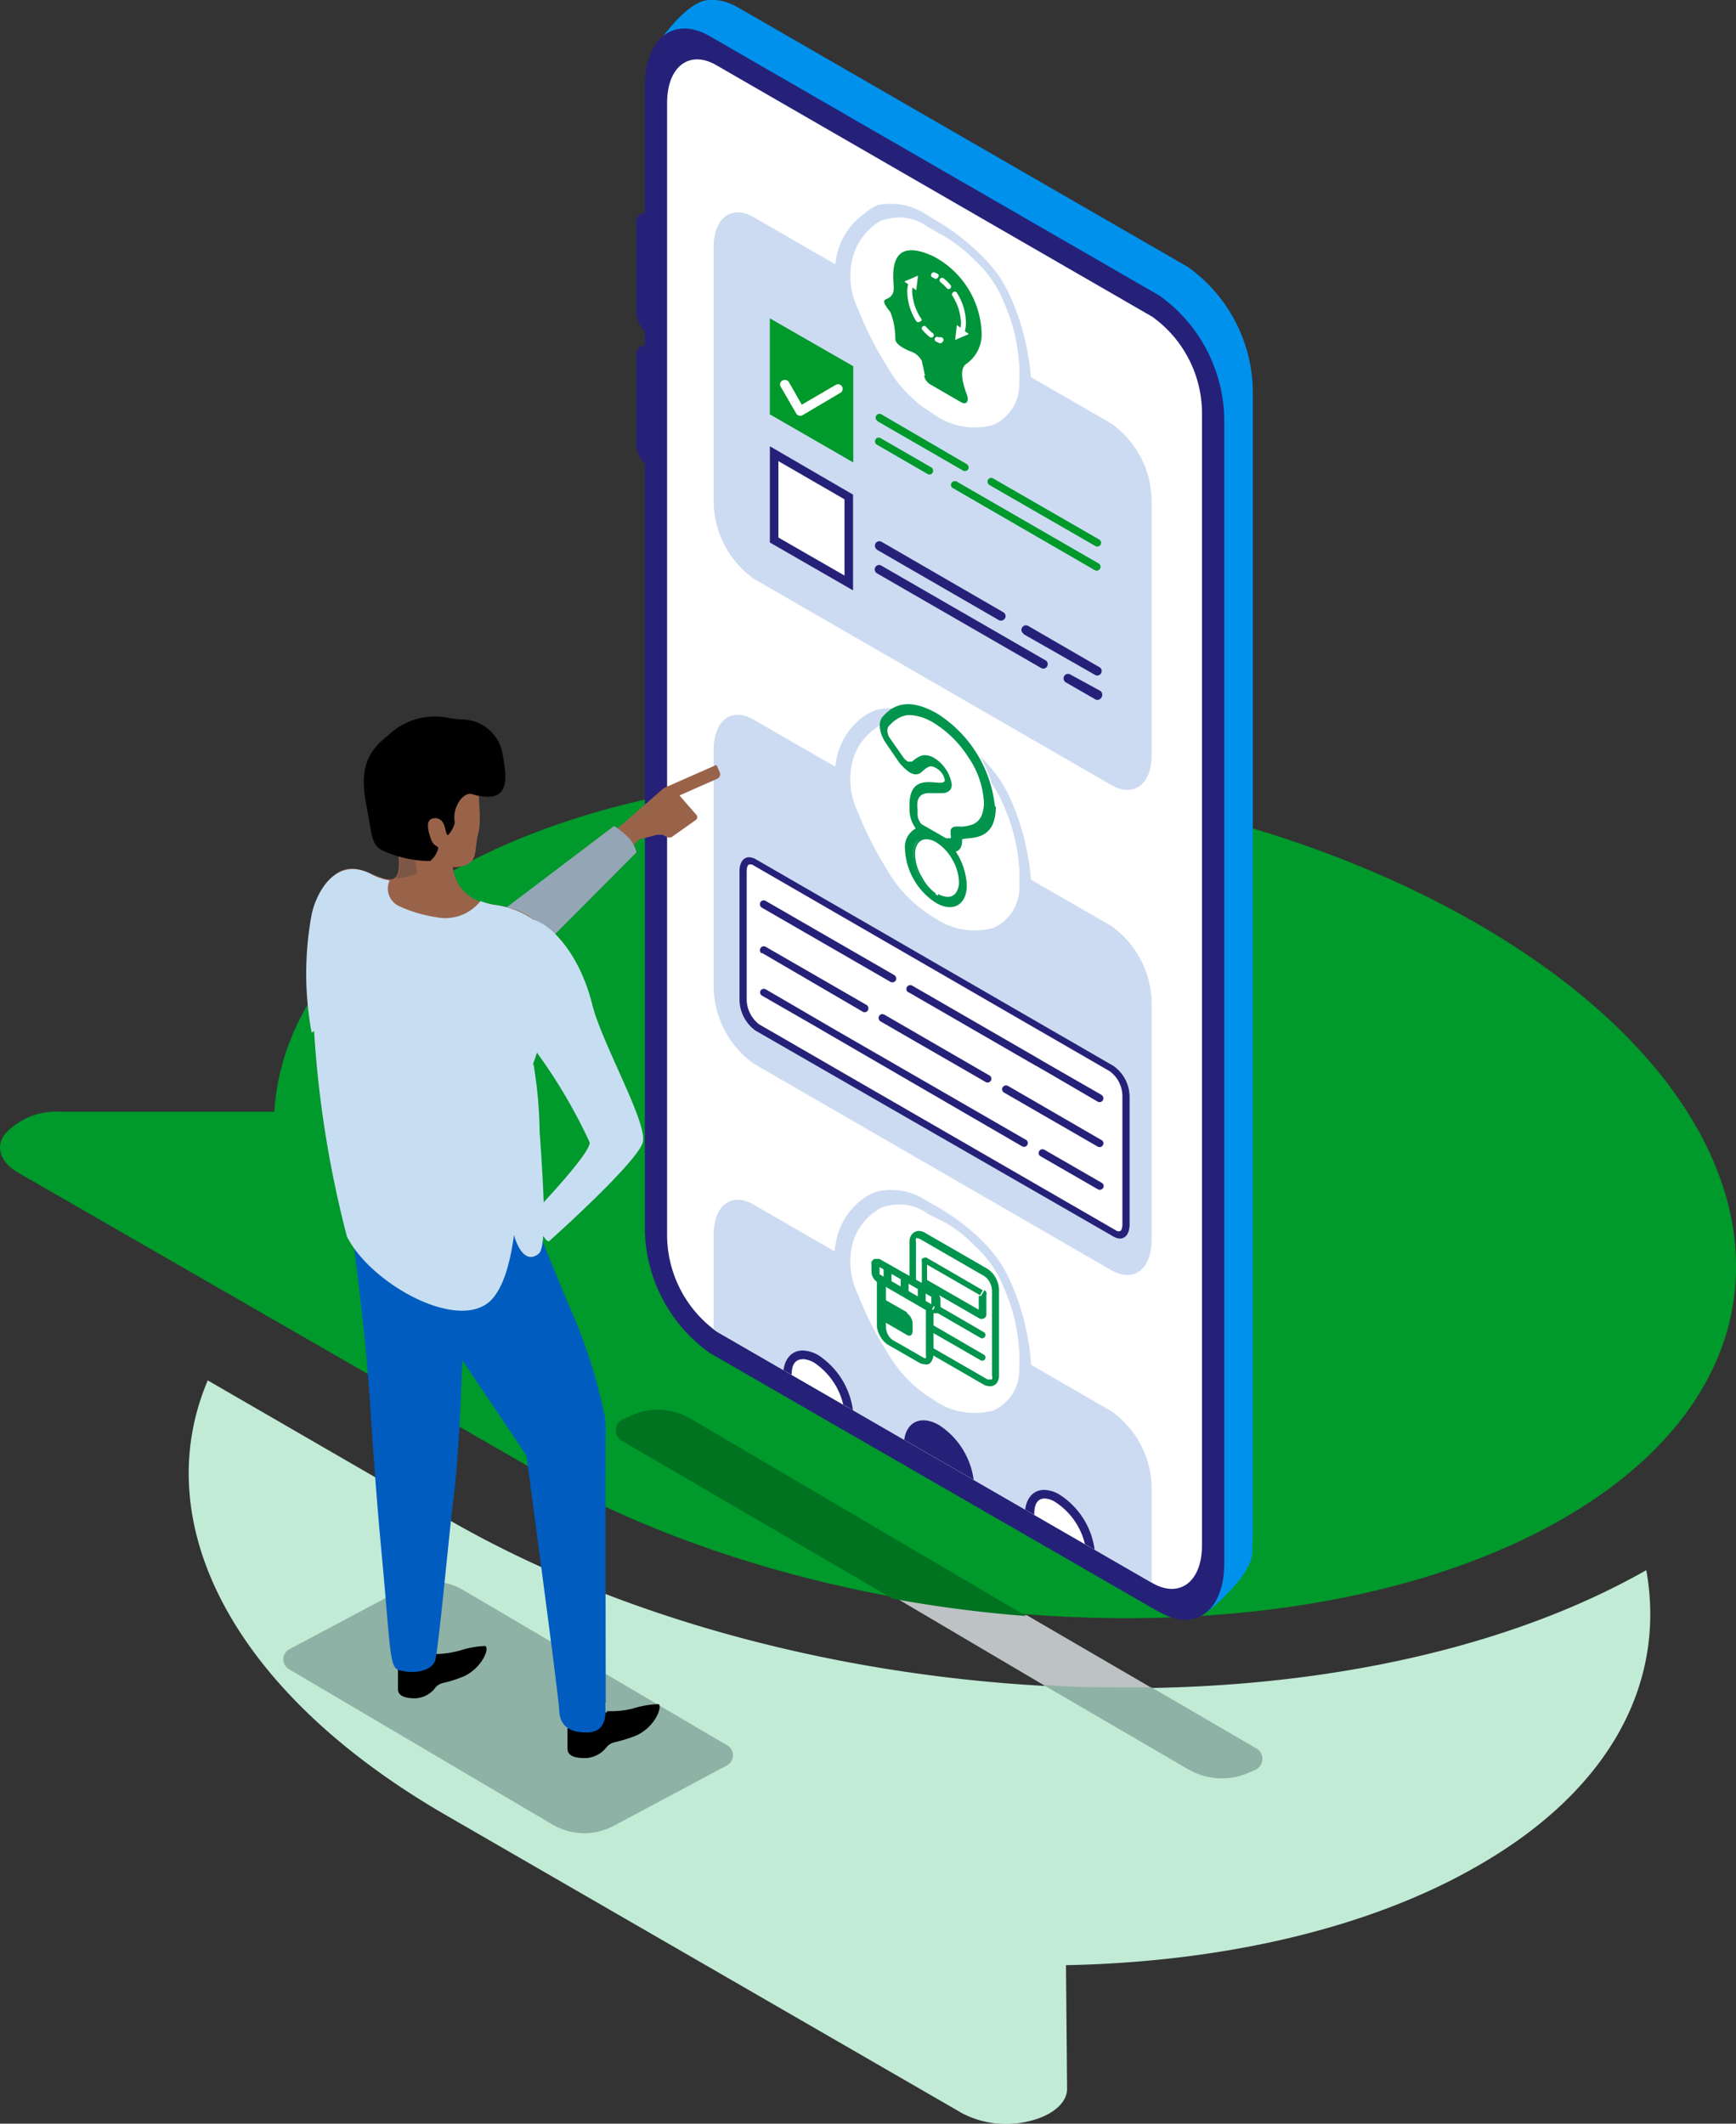 <svg xmlns="http://www.w3.org/2000/svg" xmlns:xlink="http://www.w3.org/1999/xlink" viewBox="0 0 77.21 94.46"><rect x="0" y="0" width="77.21" height="94.46" fill="#333333" stroke="none"/><defs><clipPath id="clip-path" transform="translate(0 0)"><rect width="77.21" height="94.46" style="fill:none"/></clipPath><clipPath id="clip-path-2" transform="translate(0 0)"><path d="M29.67,4.58V55a5.31,5.31,0,0,0,2.21,4.23L51.25,70.41c1.22.7,2.21,0,2.21-1.68V18.32a5.3,5.3,0,0,0-2.21-4.23L31.88,2.91A1.78,1.78,0,0,0,31,2.64c-.78,0-1.33.73-1.33,1.94" style="fill:none"/></clipPath><clipPath id="clip-path-4" transform="translate(0 0)"><path d="M17.77,38.12c.11,1.32-.43,1.09-1.32.71-1.52-.67-2,.65-2.23,1.58-.81,4,1.7,8.67,2,8.9a6.13,6.13,0,0,0,5.94,1.58s2.57-4.59,2.47-8c-.07-2.49-2.23-2.53-2.78-2.67a1.85,1.85,0,0,1-1.67-2.06s0-1-.53-1.2a.71.71,0,0,0-.21,0c-.66,0-1.67.66-1.63,1.2" style="fill:none"/></clipPath></defs><g id="Layer_2" data-name="Layer 2"><g id="Layer_1-2" data-name="Layer 1"><g style="clip-path:url(#clip-path)"><path d="M47.41,87.41C54.53,87.27,61,85.72,65.71,83c6-3.43,8.39-8.24,7.51-13.16-13.73,7.8-37.61,6.8-53.33-2.28L9.24,61.4c-2.67,6.29,1,13.82,10.65,19.37L42.8,94a4.24,4.24,0,0,0,3,.34c1-.24,1.67-.81,1.66-1.44Z" transform="translate(0 0)" style="fill:#c2ebd6"/><path d="M65.71,41.09C52,33.18,31.47,32.19,19.89,38.88c-4.75,2.74-7.43,6.45-7.69,10.57H2.7a3.1,3.1,0,0,0-2.49,1c-.42.58-.19,1.25.58,1.7L23.7,65.34c13.69,7.9,34.24,8.89,45.83,2.2S79.4,49,65.71,41.09" transform="translate(0 0)" style="fill:#00992b"/><path d="M39.72,71,46.5,75c1.21.07,2.41.1,3.6.1h1.16l-5.6-3.26A57.11,57.11,0,0,1,39.72,71" transform="translate(0 0)" style="fill:#bdc2c4"/><path d="M46.5,75l6.35,3.7a3,3,0,0,0,1.5.4,2.87,2.87,0,0,0,1.21-.26l.25-.11a.54.54,0,0,0,0-1l-4.6-2.68H50.1c-1.19,0-2.39,0-3.6-.1" transform="translate(0 0)" style="fill:#8fb2a6"/><path d="M29.22,62.7A2.84,2.84,0,0,0,28,63l-.25.11a.54.54,0,0,0-.05,1l12,7a57.11,57.11,0,0,0,5.94.77L30.71,63.1a2.92,2.92,0,0,0-1.49-.4" transform="translate(0 0)" style="fill:#007321"/><path d="M19.21,70.35a2.92,2.92,0,0,0-.83.12,3.78,3.78,0,0,0-.5.22l-5,2.66a.51.51,0,0,0,0,.91l11.7,6.9a2.84,2.84,0,0,0,1.41.38,2.62,2.62,0,0,0,.83-.13,3.11,3.11,0,0,0,.5-.21l5-2.67a.51.51,0,0,0,0-.91L20.61,70.73a2.71,2.71,0,0,0-1.4-.38" transform="translate(0 0)" style="fill:#8fb2a6"/><path d="M52.82,70.44l-20-11.54A6.88,6.88,0,0,1,30,53.41V2.52C30,.4,31.25-.57,32.84.34l20,11.54a6.89,6.89,0,0,1,2.88,5.49V68.26c0,2.12-1.29,3.09-2.88,2.18" transform="translate(0 0)" style="fill:#0091ed"/><path d="M55.7,69c0-1.1-.9-2.47-2-2.47a2,2,0,0,0-2,2c0,1.1,2,3.16,2,3.16s2-1.58,2-2.68" transform="translate(0 0)" style="fill:#0091ed"/><path d="M33.64,2.07A2.07,2.07,0,0,0,31.57,0C30.43,0,29,2.32,29,2.32s1.46,1.82,2.6,1.82a2.07,2.07,0,0,0,2.07-2.07" transform="translate(0 0)" style="fill:#0091ed"/><path d="M28.9,9.56h0c-.33-.19-.6,0-.6.35v4a1.33,1.33,0,0,0,.6,1c.33.19.6,0,.6-.35v-4a1.35,1.35,0,0,0-.6-1" transform="translate(0 0)" style="fill:#262178"/><path d="M28.9,15.45h0c-.33-.19-.6,0-.6.35v4a1.33,1.33,0,0,0,.6,1c.33.19.6,0,.6-.35v-4a1.33,1.33,0,0,0-.6-1" transform="translate(0 0)" style="fill:#262178"/><path d="M28.9,9.56h0c-.33-.19-.6,0-.6.35v4a1.33,1.33,0,0,0,.6,1c.33.19.6,0,.6-.35v-4a1.35,1.35,0,0,0-.6-1" transform="translate(0 0)" style="fill:#262178"/><path d="M28.9,15.45h0c-.33-.19-.6,0-.6.35v4a1.33,1.33,0,0,0,.6,1c.33.19.6,0,.6-.35v-4a1.33,1.33,0,0,0-.6-1" transform="translate(0 0)" style="fill:#262178"/><path d="M51.55,71.7l-20-11.53a6.88,6.88,0,0,1-2.87-5.49V3.78C28.7,1.67,30,.7,31.57,1.61l20,11.54a6.88,6.88,0,0,1,2.88,5.49V69.53c0,2.12-1.29,3.09-2.88,2.17" transform="translate(0 0)" style="fill:#262178"/><path d="M29.67,55V4.58c0-1.63,1-2.38,2.21-1.67L51.25,14.09a5.3,5.3,0,0,1,2.21,4.23V68.73c0,1.63-1,2.38-2.21,1.68L31.88,59.23A5.31,5.31,0,0,1,29.67,55" transform="translate(0 0)" style="fill:#fff"/></g><g style="clip-path:url(#clip-path-2)"><path d="M49.43,34.92,33.52,25.74a4.29,4.29,0,0,1-1.78-3.41V11c0-1.31.8-1.91,1.78-1.34l15.91,9.18a4.27,4.27,0,0,1,1.79,3.41V33.58c0,1.31-.8,1.91-1.79,1.34" transform="translate(0 0)" style="fill:#ccdbf2"/><polygon points="34.43 24.02 34.43 20.18 37.76 22.1 37.76 25.93 34.43 24.02" style="fill:#fff"/><path d="M34.24,19.85v4.28l3.7,2.13V22Zm.38.66,2.94,1.7V25.6l-2.94-1.69Z" transform="translate(0 0)" style="fill:#262178"/><path d="M45.53,28.21,48.67,30a.2.2,0,1,0,.2-.34l-3.14-1.82a.2.2,0,0,0-.27.07.2.2,0,0,0,.07.28" transform="translate(0 0)" style="fill:#262178"/><path d="M39,24.45l5.42,3.13a.21.21,0,0,0,.28-.08.2.2,0,0,0-.08-.27L39.21,24.1a.2.2,0,0,0-.27.07.21.21,0,0,0,.07.28" transform="translate(0 0)" style="fill:#262178"/><path d="M47.4,30.35l1.27.73A.21.21,0,0,0,49,31a.21.21,0,0,0-.08-.28L47.6,30a.2.2,0,0,0-.27.07.21.21,0,0,0,.07.28" transform="translate(0 0)" style="fill:#262178"/><path d="M39,25.5l7.3,4.21a.19.19,0,0,0,.27-.07.19.19,0,0,0-.07-.27l-7.3-4.21a.19.19,0,0,0-.27.07.2.2,0,0,0,.07.27" transform="translate(0 0)" style="fill:#262178"/><polygon points="37.95 20.57 34.24 18.43 34.24 14.16 37.95 16.29 37.95 20.57" style="fill:#00992b"/><path d="M34.74,17.23l.67,1.16a.21.21,0,0,0,.28.08l1.69-1a.2.2,0,0,0-.21-.35L35.66,18l-.57-1a.21.21,0,0,0-.28-.08A.2.2,0,0,0,34.74,17.23Z" transform="translate(0 0)" style="fill:#fff"/><path d="M44,21.57l4.74,2.73a.17.17,0,0,0,.17-.29l-4.74-2.73a.17.17,0,0,0-.23.06.18.18,0,0,0,.06.23" transform="translate(0 0)" style="fill:#00992b"/><path d="M39,18.72l3.83,2.21a.17.17,0,0,0,.23-.06.17.17,0,0,0-.07-.23L39.2,18.43a.17.17,0,0,0-.23.06.16.16,0,0,0,.06.23" transform="translate(0 0)" style="fill:#00992b"/><path d="M42.38,21.71l6.31,3.65a.17.17,0,0,0,.17-.3l-6.31-3.64a.18.18,0,0,0-.23.06.16.16,0,0,0,.06.23" transform="translate(0 0)" style="fill:#00992b"/><path d="M39,19.78l2.25,1.3a.16.16,0,0,0,.23-.06.17.17,0,0,0-.06-.23l-2.25-1.3a.16.16,0,0,0-.23.06.17.17,0,0,0,.06.23" transform="translate(0 0)" style="fill:#00992b"/><path d="M41.53,9.75A9.22,9.22,0,0,1,43.26,11a7,7,0,0,1,1.2,1.32c.13.2.25.41.36.62a10.61,10.61,0,0,1,.91,2.89,6.41,6.41,0,0,1,.09,1.88,2.18,2.18,0,0,1-1.53,2.08,3,3,0,0,1-2-.22,7.09,7.09,0,0,1-2-1.28,6.21,6.21,0,0,1-.93-1.09,15.72,15.72,0,0,1-1.88-3.64,7.12,7.12,0,0,1-.3-1,2.71,2.71,0,0,1,0-1,3.08,3.08,0,0,1,1.25-2.05A2.83,2.83,0,0,1,39,9.13a2.88,2.88,0,0,1,2.2.41Zm.1,8.71a3.1,3.1,0,0,0,2.54.44,1.94,1.94,0,0,0,1.16-1.82,7.94,7.94,0,0,0-.63-3.5,5.31,5.31,0,0,0-1.34-2,7.32,7.32,0,0,0-1.25-1l-.84-.48a2.15,2.15,0,0,0-2.12-.25A2.66,2.66,0,0,0,38,11.23a3.28,3.28,0,0,0,.15,2.49s0,0,0,0a15.5,15.5,0,0,0,1.3,2.57A5.9,5.9,0,0,0,41,18.07l.59.4" transform="translate(0 0)" style="fill:#ccdbf2"/><path d="M41.63,18.46a3.1,3.1,0,0,0,2.54.44,1.94,1.94,0,0,0,1.16-1.82,7.94,7.94,0,0,0-.63-3.5,5.31,5.31,0,0,0-1.34-2,7.32,7.32,0,0,0-1.25-1l-.84-.48a2.15,2.15,0,0,0-2.12-.25A2.66,2.66,0,0,0,38,11.23a3.28,3.28,0,0,0,.15,2.49s0,0,0,0a15.5,15.5,0,0,0,1.3,2.57A5.9,5.9,0,0,0,41,18.07l.59.4m0,0a3.1,3.1,0,0,0,2.54.44,1.94,1.94,0,0,0,1.16-1.82,7.94,7.94,0,0,0-.63-3.5,5.31,5.31,0,0,0-1.34-2,7.32,7.32,0,0,0-1.25-1l-.84-.48a2.15,2.15,0,0,0-2.12-.25A2.66,2.66,0,0,0,38,11.23a3.28,3.28,0,0,0,.15,2.49s0,0,0,0a15.5,15.5,0,0,0,1.3,2.57A5.9,5.9,0,0,0,41,18.07l.59.4" transform="translate(0 0)" style="fill:#fff"/><path d="M41.14,16.71,41,16.06a.86.86,0,0,0-.5-.43c-.39-.15-.67-.36-.68-.53a3.26,3.26,0,0,0-.22-1.22c-.19-.23-.36-.48-.23-.55s.38-.13.38-.52-.36-2.41,1.78-1.4a4,4,0,0,1,2.13,3.48A1.6,1.6,0,0,1,43,16.17c-.36.21-.19.87,0,1.38.11.28,0,.47-.24.35l-1.4-.81a.59.59,0,0,1-.26-.38" transform="translate(0 0)" style="fill:#00943b"/><path d="M41,14.22A2.44,2.44,0,0,1,40.57,13a1,1,0,0,1,.06-.37.11.11,0,0,0-.07-.14.11.11,0,0,0-.14.06,1.25,1.25,0,0,0-.07.45,2.55,2.55,0,0,0,.41,1.3.12.12,0,0,0,.16,0A.11.11,0,0,0,41,14.22Z" transform="translate(0 0)" style="fill:#fff"/><polygon points="40.75 12.91 40.83 12.26 40.22 12.52 40.75 12.91" style="fill:#fff"/><path d="M41.47,14.81a2.54,2.54,0,0,1-.29-.28.1.1,0,0,0-.15,0,.1.1,0,0,0,0,.15,2.33,2.33,0,0,0,.32.31.11.11,0,1,0,.14-.17Z" transform="translate(0 0)" style="fill:#fff"/><path d="M41.86,15l-.12,0a.11.11,0,1,0-.11.19l.15.07a.13.13,0,0,0,.15-.06A.12.12,0,0,0,41.86,15Z" transform="translate(0 0)" style="fill:#fff"/><path d="M42.36,13.16a2.38,2.38,0,0,1,.38,1.19,1,1,0,0,1-.06.36.12.12,0,0,0,.07.15.11.11,0,0,0,.14-.07,1.23,1.23,0,0,0,.07-.44A2.48,2.48,0,0,0,42.54,13a.11.11,0,0,0-.15,0A.12.12,0,0,0,42.36,13.16Z" transform="translate(0 0)" style="fill:#fff"/><polygon points="42.56 14.46 42.48 15.12 43.09 14.86 42.56 14.46" style="fill:#fff"/><path d="M41.84,12.56a2.54,2.54,0,0,1,.29.28.11.11,0,0,0,.16-.14,1.82,1.82,0,0,0-.31-.31.11.11,0,0,0-.16,0A.11.11,0,0,0,41.84,12.56Z" transform="translate(0 0)" style="fill:#fff"/><path d="M41.45,12.33a.34.34,0,0,1,.12.06.12.12,0,0,0,.15-.05.11.11,0,0,0,0-.15l-.15-.07a.12.12,0,0,0-.15.07A.11.11,0,0,0,41.45,12.33Z" transform="translate(0 0)" style="fill:#fff"/><path d="M49.43,56.5,33.52,47.31a4.28,4.28,0,0,1-1.78-3.41V33.36c0-1.32.8-1.92,1.78-1.35l15.91,9.18a4.27,4.27,0,0,1,1.79,3.41V55.15c0,1.31-.8,1.91-1.79,1.35" transform="translate(0 0)" style="fill:#ccdbf2"/><path d="M41.53,32.13a9.15,9.15,0,0,1,1.73,1.2,7.36,7.36,0,0,1,1.2,1.33c.13.2.25.41.36.62a10.61,10.61,0,0,1,.91,2.89,6.41,6.41,0,0,1,.09,1.88,2.16,2.16,0,0,1-1.53,2.07,3,3,0,0,1-2-.21,6.91,6.91,0,0,1-2-1.29,6.13,6.13,0,0,1-.93-1.08,16.13,16.13,0,0,1-1.88-3.64,7.12,7.12,0,0,1-.3-1,2.72,2.72,0,0,1,0-1,3.08,3.08,0,0,1,1.25-2.05,2.39,2.39,0,0,1,.58-.28,2.84,2.84,0,0,1,2.2.41Zm.1,8.71a3.05,3.05,0,0,0,2.54.43,1.93,1.93,0,0,0,1.16-1.81A7.92,7.92,0,0,0,44.7,36a5.31,5.31,0,0,0-1.34-2,7.32,7.32,0,0,0-1.25-1l-.84-.48a2.12,2.12,0,0,0-2.12-.25A2.62,2.62,0,0,0,38,33.61a3.28,3.28,0,0,0,.15,2.49l0,0a15.5,15.5,0,0,0,1.3,2.57A5.86,5.86,0,0,0,41,40.44a6.82,6.82,0,0,0,.59.4" transform="translate(0 0)" style="fill:#ccdbf2"/><path d="M41.63,40.84a3.05,3.05,0,0,0,2.54.43,1.93,1.93,0,0,0,1.16-1.81A7.92,7.92,0,0,0,44.7,36a5.31,5.31,0,0,0-1.34-2,7.32,7.32,0,0,0-1.25-1l-.84-.48a2.12,2.12,0,0,0-2.12-.25A2.62,2.62,0,0,0,38,33.61a3.28,3.28,0,0,0,.15,2.49l0,0a15.5,15.5,0,0,0,1.3,2.57A5.86,5.86,0,0,0,41,40.44a6.82,6.82,0,0,0,.59.4m0,0a3.05,3.05,0,0,0,2.54.43,1.93,1.93,0,0,0,1.16-1.81A7.92,7.92,0,0,0,44.7,36a5.31,5.31,0,0,0-1.34-2,7.32,7.32,0,0,0-1.25-1l-.84-.48a2.12,2.12,0,0,0-2.12-.25A2.62,2.62,0,0,0,38,33.61a3.28,3.28,0,0,0,.15,2.49l0,0a15.5,15.5,0,0,0,1.3,2.57A5.86,5.86,0,0,0,41,40.44a6.82,6.82,0,0,0,.59.4" transform="translate(0 0)" style="fill:#fff"/><path d="M41.63,40.84a3.05,3.05,0,0,0,2.54.43,1.93,1.93,0,0,0,1.16-1.81A7.92,7.92,0,0,0,44.7,36a5.31,5.31,0,0,0-1.34-2,7.32,7.32,0,0,0-1.25-1l-.84-.48a2.12,2.12,0,0,0-2.12-.25A2.62,2.62,0,0,0,38,33.61a3.28,3.28,0,0,0,.15,2.49l0,0a15.5,15.5,0,0,0,1.3,2.57A5.86,5.86,0,0,0,41,40.44a6.82,6.82,0,0,0,.59.4" transform="translate(0 0)" style="fill:#fff"/><path d="M41.09,37.79a1.19,1.19,0,0,0-.09-.15" transform="translate(0 0)" style="fill:#fff"/><path d="M44.28,35.77c0,1.92-1.79.92-1.79,1.63v.1c0,.22-.15.31-.34.2h0l-1-.6a.74.74,0,0,1-.34-.58h0v-.16c0-1,.67-1.06,1.17-1.09s.7-.08.7-.45a2.06,2.06,0,0,0-1-1.39.84.84,0,0,0-1.18.13c-.12.1-.33,0-.48-.21l-.63-.9c-.14-.22-.18-.48-.07-.59.58-.63,1.33-.74,2.47-.08a5.49,5.49,0,0,1,2.51,4M42.61,39.6c0,.63-.44.88-1,.57a2.16,2.16,0,0,1-1-1.72c0-.63.44-.88,1-.56a2.16,2.16,0,0,1,1,1.71" transform="translate(0 0)" style="fill:#fff"/><path d="M44.29,35.87c0,1.58-1.13,1.35-1.5,1.46v.07c0,.26-.1.43-.28.48A3,3,0,0,1,43,39.37c0,.88-.62,1.23-1.37.79a3,3,0,0,1-1.38-2.38.94.94,0,0,1,.48-.93,1.44,1.44,0,0,1-.28-.81v-.23c0-1.67,1.57-.68,1.57-1.12a.76.76,0,0,0-.36-.51c-.25-.15-.35-.13-.66.15s-.65,0-1-.4l-.6-.88c-.29-.42-.36-.93-.15-1.16.58-.69,1.36-.77,2.45-.14a5.58,5.58,0,0,1,2.55,4.12m-.46-.26a4.58,4.58,0,0,0-2.09-3.33c-1-.56-1.59-.45-2.08.11a.36.36,0,0,0,.05.4l.61.87c.1.14.24.2.32.14.32-.27.53-.42,1-.15A1.75,1.75,0,0,1,42.47,35c0,1.08-1.56-.32-1.56,1.13v.22a.51.51,0,0,0,.23.4l1,.56c.13.07.23,0,.23-.13V37c0-.59,1.49.24,1.49-1.36m-1.29,3.51a2,2,0,0,0-.92-1.58c-.5-.29-.91,0-.91.54a2,2,0,0,0,.91,1.57c.51.29.92.06.92-.53" transform="translate(0 0)" style="fill:#00944d"/><path d="M41.13,36.86a.83.83,0,0,1-.36-.64V36c0-.88.52-.82.95-.79s.61,0,.61-.33a1.44,1.44,0,0,0-.68-1c-.41-.24-.59-.14-.91.13a.22.22,0,0,1-.29,0,.79.79,0,0,1-.23-.22l-.6-.87c-.16-.22-.2-.5-.09-.62.56-.64,1.26-.67,2.21-.12a4.93,4.93,0,0,1,1.51,1.51,4,4,0,0,1,.72,2c0,1.08-.65,1.14-1.09,1.18-.21,0-.4,0-.4.17v.17c0,.23-.16.33-.37.21l-1-.56Z" transform="translate(0 0)" style="fill:#fff"/><path d="M41.13,36.86l0-.07a.7.7,0,0,1-.23-.25.65.65,0,0,1-.09-.32V36a1.37,1.37,0,0,1,0-.39.46.46,0,0,1,.21-.27.66.66,0,0,1,.32-.06h.28l.26,0a.5.5,0,0,0,.32-.09.28.28,0,0,0,.09-.14.6.6,0,0,0,0-.2,1.2,1.2,0,0,0-.25-.67,1.52,1.52,0,0,0-.47-.45.8.8,0,0,0-.43-.14.57.57,0,0,0-.29.08,1.62,1.62,0,0,0-.28.2h0a.15.15,0,0,1-.08,0,.24.24,0,0,1-.12,0,.71.71,0,0,1-.2-.19l-.61-.87h0a.78.78,0,0,1-.13-.38.27.27,0,0,1,0-.15h0a1.24,1.24,0,0,1,1-.48,2.31,2.31,0,0,1,1.14.38l0-.07,0,.07a4.8,4.8,0,0,1,1.49,1.49h0a3.9,3.9,0,0,1,.7,2,1.55,1.55,0,0,1-.1.6.74.74,0,0,1-.4.4,1.84,1.84,0,0,1-.51.1h0a1.25,1.25,0,0,0-.29,0,.23.23,0,0,0-.12.06.17.17,0,0,0-.06.14v.17a.21.21,0,0,1,0,.14.08.08,0,0,1-.08,0,.27.27,0,0,1-.13,0l-1.1-.63v.15h.08l0-.07,0,.07h0l0,.06,1,.57a.42.42,0,0,0,.21.06.25.25,0,0,0,.21-.1.38.38,0,0,0,.07-.24V37a.25.25,0,0,1,.11,0l.22,0,0-.08v.08a1.5,1.5,0,0,0,.75-.21,1,1,0,0,0,.29-.38,1.58,1.58,0,0,0,.12-.67,4,4,0,0,0-.73-2.09h0a5.13,5.13,0,0,0-1.54-1.54h0a2.56,2.56,0,0,0-1.22-.4,1.4,1.4,0,0,0-1.09.54l.06.05-.05-.06a.35.35,0,0,0-.09.26.88.88,0,0,0,.16.47h0l.61.87a.82.82,0,0,0,.25.24h0a.36.36,0,0,0,.2.06.24.24,0,0,0,.18-.07l0-.06,0,.07a1.5,1.5,0,0,1,.25-.19.47.47,0,0,1,.22-.07.72.72,0,0,1,.35.13,1.41,1.41,0,0,1,.42.4,1,1,0,0,1,.22.58.49.49,0,0,1,0,.15.14.14,0,0,1-.08.09.42.42,0,0,1-.18,0h-.24l-.3,0a.73.73,0,0,0-.51.16.6.6,0,0,0-.17.28,1.37,1.37,0,0,0-.06.44v.23a.72.72,0,0,0,.12.4.84.84,0,0,0,.28.31l.12.06v-.13Z" transform="translate(0 0)" style="fill:#00944d"/><path d="M41.62,39.81a2.33,2.33,0,0,1-1-1.83c0-.67.47-.94,1-.6a2.33,2.33,0,0,1,1.06,1.82c0,.67-.47.95-1,.61Z" transform="translate(0 0)" style="fill:#fff"/><path d="M41.62,39.81l0-.07A2.09,2.09,0,0,1,41,39a2,2,0,0,1-.3-1,.78.78,0,0,1,.14-.5.45.45,0,0,1,.36-.17.88.88,0,0,1,.43.13,2.11,2.11,0,0,1,.72.76,2.14,2.14,0,0,1,.3,1h0a.79.79,0,0,1-.15.51.42.42,0,0,1-.36.16.87.87,0,0,1-.42-.13l0,.07,0-.07h0l0,.07,0,.07h0a1,1,0,0,0,.5.15.63.63,0,0,0,.49-.22,1,1,0,0,0,.18-.61h0a2.32,2.32,0,0,0-.32-1.08,2.17,2.17,0,0,0-.78-.81,1,1,0,0,0-.51-.16.59.59,0,0,0-.48.23.93.93,0,0,0-.18.6,2.18,2.18,0,0,0,.32,1.08,2.34,2.34,0,0,0,.77.82l0-.07,0,.07Z" transform="translate(0 0)" style="fill:#00944d"/><path d="M49.81,55a.35.35,0,0,1-.2-.07L33.68,45.7a1.57,1.57,0,0,1-.63-1.22V38.75c0-.21.07-.46.27-.46a.41.41,0,0,1,.2.06l15.92,9.2a1.55,1.55,0,0,1,.64,1.22v5.72c0,.22-.07.47-.27.47" transform="translate(0 0)" style="fill:#fff"/><path d="M33.32,38.13c-.26,0-.43.23-.43.62v5.73a1.72,1.72,0,0,0,.71,1.36L49.52,55a.6.6,0,0,0,.29.09c.25,0,.43-.23.43-.63V48.77a1.7,1.7,0,0,0-.72-1.36L33.6,38.21a.67.67,0,0,0-.28-.08m0,.32h0l.12,0,15.92,9.2a1.39,1.39,0,0,1,.56,1.08v5.72c0,.19-.06.31-.11.31a.24.24,0,0,1-.12,0L33.76,45.56a1.42,1.42,0,0,1-.55-1.08V38.75c0-.18.06-.3.11-.3" transform="translate(0 0)" style="fill:#262178"/><path d="M40.4,44.13l5.35,3.09.79.45L48.82,49a.17.17,0,0,0,.23-.06.18.18,0,0,0-.06-.24l-2.28-1.31-.79-.46-5.35-3.09a.17.17,0,0,0-.17.3Z" transform="translate(0 0)" style="fill:#262178"/><path d="M33.88,40.37l5.72,3.3a.18.18,0,0,0,.24-.06.18.18,0,0,0-.07-.24l-5.72-3.3a.17.17,0,0,0-.23.06.18.18,0,0,0,.06.24" transform="translate(0 0)" style="fill:#262178"/><path d="M33.88,44.28l2.28,1.31.79.46L45.48,51a.17.17,0,0,0,.17-.29l-8.53-4.92-.79-.46L34.05,44a.18.18,0,0,0-.23.07A.17.17,0,0,0,33.88,44.28Z" transform="translate(0 0)" style="fill:#262178"/><path d="M49,52.61l-2.55-1.47a.17.17,0,0,0-.23.06.16.16,0,0,0,.06.23l2.55,1.47a.17.17,0,0,0,.23-.06.16.16,0,0,0-.06-.23" transform="translate(0 0)" style="fill:#262178"/><path d="M44.66,48.6,48.82,51a.17.17,0,0,0,.23-.06.16.16,0,0,0-.06-.23L44.83,48.3a.18.18,0,0,0-.24.07.17.17,0,0,0,.07.23" transform="translate(0 0)" style="fill:#262178"/><path d="M39.16,45.43l4.7,2.71a.17.17,0,0,0,.17-.29l-4.7-2.72a.17.17,0,0,0-.23.06.18.18,0,0,0,.06.24" transform="translate(0 0)" style="fill:#262178"/><path d="M33.88,42.38,38.37,45a.17.17,0,0,0,.23-.06.18.18,0,0,0-.06-.24l-4.49-2.59a.17.17,0,0,0-.23.07.17.17,0,0,0,.06.23" transform="translate(0 0)" style="fill:#262178"/><path d="M49.43,78.07,33.52,68.88a4.28,4.28,0,0,1-1.78-3.41V54.93c0-1.32.8-1.92,1.78-1.35l15.91,9.19a4.24,4.24,0,0,1,1.79,3.4V76.72c0,1.31-.8,1.92-1.79,1.35" transform="translate(0 0)" style="fill:#ccdbf2"/><path d="M41.53,53.59a9.71,9.71,0,0,1,1.73,1.21,7,7,0,0,1,1.2,1.32,6.44,6.44,0,0,1,.36.63,10.44,10.44,0,0,1,.91,2.88,6.41,6.41,0,0,1,.09,1.88,2.17,2.17,0,0,1-1.53,2.08,3,3,0,0,1-2-.22,7.09,7.09,0,0,1-2-1.28A6.21,6.21,0,0,1,39.34,61a15.72,15.72,0,0,1-1.88-3.64,7.12,7.12,0,0,1-.3-1,2.66,2.66,0,0,1,0-1,3.08,3.08,0,0,1,1.25-2.06A2.36,2.36,0,0,1,39,53a2.83,2.83,0,0,1,2.2.4Zm.1,8.72a3.09,3.09,0,0,0,2.54.43,1.94,1.94,0,0,0,1.16-1.81,8,8,0,0,0-.63-3.51,5.19,5.19,0,0,0-1.34-2,6.42,6.42,0,0,0-1.25-1L41.27,54a2.15,2.15,0,0,0-2.12-.25A2.66,2.66,0,0,0,38,55.07a3.28,3.28,0,0,0,.15,2.49s0,0,0,0a15.12,15.12,0,0,0,1.3,2.57A5.9,5.9,0,0,0,41,61.91c.2.15.39.27.59.4" transform="translate(0 0)" style="fill:#ccdbf2"/><path d="M41.63,62.31a3.09,3.09,0,0,0,2.54.43,1.94,1.94,0,0,0,1.16-1.81,8,8,0,0,0-.63-3.51,5.19,5.19,0,0,0-1.34-2,6.42,6.42,0,0,0-1.25-1L41.27,54a2.15,2.15,0,0,0-2.12-.25A2.66,2.66,0,0,0,38,55.07a3.28,3.28,0,0,0,.15,2.49s0,0,0,0a15.12,15.12,0,0,0,1.3,2.57A5.9,5.9,0,0,0,41,61.91c.2.15.39.27.59.4m0,0a3.09,3.09,0,0,0,2.54.43,1.94,1.94,0,0,0,1.16-1.81,8,8,0,0,0-.63-3.51,5.19,5.19,0,0,0-1.34-2,6.42,6.42,0,0,0-1.25-1L41.27,54a2.15,2.15,0,0,0-2.12-.25A2.66,2.66,0,0,0,38,55.07a3.28,3.28,0,0,0,.15,2.49s0,0,0,0a15.12,15.12,0,0,0,1.3,2.57A5.9,5.9,0,0,0,41,61.91c.2.15.39.27.59.4" transform="translate(0 0)" style="fill:#fff"/><path d="M40.59,59.05V55.24c0-.3.21-.42.47-.27l2.74,1.58a1.06,1.06,0,0,1,.48.82v3.81c0,.3-.22.42-.48.27l-2.74-1.58a1,1,0,0,1-.47-.82" transform="translate(0 0)" style="fill:#fff"/><path d="M40.59,59.05h.15V55.24a.28.28,0,0,1,0-.16.08.08,0,0,1,.07,0,.26.26,0,0,1,.14.05l2.74,1.58A.74.74,0,0,1,44,57a.84.84,0,0,1,.12.39v3.81a.22.22,0,0,1,0,.15.08.08,0,0,1-.08,0,.24.24,0,0,1-.13,0l-2.74-1.58a.82.82,0,0,1-.28-.3.77.77,0,0,1-.12-.39h-.3a1.06,1.06,0,0,0,.16.54A1.18,1.18,0,0,0,41,60l2.74,1.58a.6.6,0,0,0,.28.08.37.37,0,0,0,.31-.14.55.55,0,0,0,.1-.34V57.37a1.12,1.12,0,0,0-.15-.54,1.1,1.1,0,0,0-.39-.41l-2.74-1.58a.55.55,0,0,0-.29-.09.4.4,0,0,0-.3.15.5.5,0,0,0-.11.34v3.81Z" transform="translate(0 0)" style="fill:#00944d"/><path d="M41,58l2.61,1.51a.15.15,0,0,0,.2-.06.14.14,0,0,0-.06-.2l-2.6-1.51a.15.15,0,0,0-.2.06.15.15,0,0,0,0,.2" transform="translate(0 0)" style="fill:#00944d"/><path d="M41,59l2.61,1.5a.14.14,0,0,0,.2-.05.14.14,0,0,0-.06-.2l-2.6-1.51a.15.15,0,0,0-.2.06.15.15,0,0,0,0,.2" transform="translate(0 0)" style="fill:#00944d"/><path d="M43.64,57.51l.07-.12-2.5-1.45a.24.24,0,0,0-.1,0A.19.19,0,0,0,41,56a.19.19,0,0,0,0,.12V57a.21.21,0,0,0,0,.12.28.28,0,0,0,.09.1l2.5,1.44a.17.17,0,0,0,.1,0,.19.19,0,0,0,.18-.19V57.6a.21.21,0,0,0,0-.12.16.16,0,0,0-.09-.09l-.07.12-.08.13,0,0,0,0h0l0,0,0,0,0,0h-.05s0,0,0,0l0,0h-.05v.85h.11l-.08-.06a.15.15,0,0,0,0,.06h.11l-.08-.06.09.07v-.12a.12.12,0,0,0-.09,0l.09.07v0l.05-.09h-.05v.1l.05-.09-2.5-1.44,0,0,0,0,0,0,0,0,0,0,0,0h0v0l0,0h0V56.1h-.1l.08.06a.08.08,0,0,0,0-.06h-.1l.08.06-.1-.07v.12a.14.14,0,0,0,.1-.05l-.1-.07v0l0,.09h0v-.1l0,.09,2.5,1.44Z" transform="translate(0 0)" style="fill:#00944d"/><path d="M41.33,58.17l-2.18-1.26v2a.9.9,0,0,0,.39.74l1.4.81c.22.13.39,0,.39-.29Z" transform="translate(0 0)" style="fill:#fff"/><path d="M41.33,58.17l.08-.14L39,56.62v2.29a1,1,0,0,0,.14.51,1,1,0,0,0,.33.38l1.41.81a.48.48,0,0,0,.24.07.34.34,0,0,0,.17,0,.35.35,0,0,0,.17-.19.6.6,0,0,0,.06-.27v-2.1l-.09,0-.08.14h-.17v2a.34.34,0,0,1,0,.15l0,0h0a.11.11,0,0,1-.07,0l-1.41-.81a.64.64,0,0,1-.21-.24.83.83,0,0,1-.09-.36V57.2l1.93,1.11.08-.14h0Z" transform="translate(0 0)" style="fill:#00944d"/><path d="M40.34,58.37l-1.19-.68v1l1.19.69c.14.08.25,0,.25-.19v-.3a.6.6,0,0,0-.25-.48" transform="translate(0 0)" style="fill:#00944d"/><path d="M41.45,58.24,39,56.84a.33.33,0,0,1-.14-.27v-.3c0-.1.06-.15.14-.1l2.42,1.39a.35.35,0,0,1,.14.27v.3c0,.1-.06.15-.14.11" transform="translate(0 0)" style="fill:#fff"/><path d="M41.45,58.24l.09-.16-2.42-1.4h0l0,0,0-.07v-.3H39l0,0,0,0H39l0,0L39,56.22v.11s.07,0,.08,0L39,56.22v0l0,.07h0v-.07l0,.07,2.42,1.39h0a.14.14,0,0,1,0,.05l0,.06v.3h.06l0,0a.06.06,0,0,0,0,0h.06l0,0,.08.08v-.11s-.07,0-.08,0l.08.08v0l0-.06h0v.07l0-.06-.09.16-.09.16a.33.33,0,0,0,.15,0,.27.27,0,0,0,.12,0,.3.3,0,0,0,.12-.13.4.4,0,0,0,0-.15v-.3a.48.48,0,0,0-.07-.24.44.44,0,0,0-.17-.19L39.12,56A.25.25,0,0,0,39,56a.27.27,0,0,0-.12,0,.37.37,0,0,0-.12.13.4.4,0,0,0,0,.15v.3a.48.48,0,0,0,.07.24.44.44,0,0,0,.17.19l2.42,1.4Z" transform="translate(0 0)" style="fill:#00944d"/><polyline points="39.3 56.46 39.3 57.07 39.65 57.07 39.65 56.46" style="fill:#00944d"/><polyline points="40.06 56.9 40.06 57.51 40.41 57.51 40.41 56.9" style="fill:#00944d"/><polyline points="40.82 57.34 40.82 57.94 41.17 57.94 41.17 57.34" style="fill:#00944d"/><polyline points="47.24 68.13 36.43 61.89 36.24 62.22 47.05 68.46" style="fill:#262178"/><path d="M37.1,63.92a1.2,1.2,0,0,1-.61-.19A3.24,3.24,0,0,1,35,61.19c0-.58.26-.93.68-.93a1.27,1.27,0,0,1,.6.19A3.26,3.26,0,0,1,37.77,63a1.13,1.13,0,0,1-.2.71A.55.55,0,0,1,37.1,63.92Z" transform="translate(0 0)" style="fill:#fff"/><path d="M35.7,60.07c-.51,0-.87.41-.87,1.12A3.45,3.45,0,0,0,36.4,63.9a1.47,1.47,0,0,0,.7.21c.51,0,.86-.41.86-1.12a3.48,3.48,0,0,0-1.56-2.71,1.47,1.47,0,0,0-.7-.21m0,.38a1.15,1.15,0,0,1,.51.16A3.1,3.1,0,0,1,37.58,63c0,.23,0,.74-.48.74a1.11,1.11,0,0,1-.51-.16,3.08,3.08,0,0,1-1.38-2.38c0-.22,0-.74.49-.74" transform="translate(0 0)" style="fill:#262178"/><path d="M41.77,63.39c-.86-.5-1.57-.1-1.57.9A3.47,3.47,0,0,0,41.77,67c.86.5,1.56.09,1.56-.9a3.45,3.45,0,0,0-1.56-2.71" transform="translate(0 0)" style="fill:#262178"/><path d="M47.84,70.12a1.24,1.24,0,0,1-.6-.18,3.26,3.26,0,0,1-1.47-2.55c0-.58.25-.93.67-.93a1.33,1.33,0,0,1,.61.19,3.26,3.26,0,0,1,1.47,2.55,1.1,1.1,0,0,1-.2.7.58.58,0,0,1-.48.22" transform="translate(0 0)" style="fill:#fff"/><path d="M46.44,66.27c-.51,0-.86.41-.86,1.12a3.46,3.46,0,0,0,1.56,2.71,1.36,1.36,0,0,0,.7.21c.51,0,.87-.4.87-1.11a3.45,3.45,0,0,0-1.57-2.71,1.38,1.38,0,0,0-.7-.22m0,.38a1,1,0,0,1,.51.17,3.08,3.08,0,0,1,1.38,2.38c0,.22,0,.73-.49.73a1,1,0,0,1-.51-.16A3.1,3.1,0,0,1,46,67.39c0-.22,0-.74.48-.74" transform="translate(0 0)" style="fill:#262178"/></g><g style="clip-path:url(#clip-path)"><path d="M27.68,36.66h0l1.78-1.55h0s0,0,.07-.06l2.27-1a.07.07,0,0,1,.08,0l.13.3a.22.22,0,0,1-.11.29l-1.68.74a0,0,0,0,0,0,0l.73.84a.16.16,0,0,1,0,.25l-1.06.75a.23.23,0,0,1-.24,0l-.19-.09c-.05,0-.14,0-.25,0l-.78.21-2.2,2.24-.87-1Z" transform="translate(0 0)" style="fill:#99634a"/><path d="M20.06,42.23l7.25-5.49a3.65,3.65,0,0,1,.72.6,1.65,1.65,0,0,1,.28.57L22.6,43.65s-2.19,0-2.54-1.42" transform="translate(0 0)" style="fill:#94a6b5"/><path d="M19.36,73.57a4.25,4.25,0,0,0,1.11-.16,4.27,4.27,0,0,1,1.11-.2c.09.06.1.27-.14.65a2,2,0,0,1-.8.7,6,6,0,0,1-.94.3.6.6,0,0,0-.37.25,1.18,1.18,0,0,1-.87.43c-.41,0-.76-.09-.76-.41,0,0,0-1,0-.88a1.78,1.78,0,0,0,.7-.13.92.92,0,0,0,.53-.54c0-.18.19,0,.46,0" transform="translate(0 0)"/><path d="M27,76.11A4.08,4.08,0,0,0,28.13,76a4.16,4.16,0,0,1,1.15-.2c.09,0,.1.27-.14.66a2,2,0,0,1-.83.73,6.44,6.44,0,0,1-1,.31.66.66,0,0,0-.37.26,1.25,1.25,0,0,1-.91.44c-.43,0-.79-.08-.79-.42,0,0,0-1,0-.91a1.9,1.9,0,0,0,.72-.13.9.9,0,0,0,.54-.57c.05-.17.21,0,.49,0" transform="translate(0 0)"/><path d="M20.14,38.15a1.85,1.85,0,0,0,1.67,2.06c.55.14,2.71.18,2.78,2.67.1,3.42-2.47,8-2.47,8a6.13,6.13,0,0,1-5.94-1.58c-.26-.23-2.77-4.93-2-8.9.19-.93.71-2.25,2.23-1.58.89.38,1.43.61,1.32-.71,0-.59,1.2-1.34,1.84-1.17s.53,1.2.53,1.2" transform="translate(0 0)" style="fill:#99634a"/></g><g style="clip-path:url(#clip-path-4)"><path d="M18.15,37.45a.94.94,0,0,0-.38.64v0c0,.11,0,.21,0,.3,0,.52-.15.7-.42.7h.08a3,3,0,0,0,1.47-.42,2.17,2.17,0,0,1,.93-.17H20Z" transform="translate(0 0)" style="fill:#7d5745"/></g><polygon points="18.91 41.63 20.33 41.44 19.82 37.57 18.41 37.84 18.91 41.63" style="fill:#99634a"/><g style="clip-path:url(#clip-path)"><path d="M21.32,33.83c-.13,1.66.14,2.51-.05,3.24s0,1.23-.61,1.43-1-.09-1.69-.26-.95-.1-1-.37a9.51,9.51,0,0,0-1.32-2.27c-.3-.64,1.75-1.69,1.75-1.69Z" transform="translate(0 0)" style="fill:#99634a"/><path d="M20.86,33.31l-2.46.6s-2,1.05-1.75,1.69a11.27,11.27,0,0,0,1.23,2h0a2,2,0,0,0,.49-.54c.37-.52.06-.8.2-1.24s.49-.35,1.3-.34a1.57,1.57,0,0,0,1.37-.62l0-.74c-.09-.42-.4-.36-.46-.78" transform="translate(0 0)" style="fill:#eda66e"/><path d="M20.5,32a6.09,6.09,0,0,1-.73-.1,3,3,0,0,0-2.53.83c-.88.69-1.28,1.44-.94,3.12.25,1.26.19,1.75.76,2a5.2,5.2,0,0,0,2.07.45,1.06,1.06,0,0,0,.36-.57c0-.13-.19-.05-.32-.4-.19-.53-.19-.85.06-.92a.4.4,0,0,1,.49.22c.09.15.13.58.21.51s.32-.42.29-.6c-.1-.66.39-1.32.76-1.22,1.82.53,1.55-.8,1.36-1.85A1.85,1.85,0,0,0,20.5,32" transform="translate(0 0)"/><path d="M16.21,49.66a12.72,12.72,0,0,0-.5,5.53c.4,3.16.6,5,.75,7.29s.31,4.48.54,6.91c.37,4,.32,4.79.75,4.9.75.2,1.45,0,1.6-.42s.67-6.16.82-7.22.3-3.57.35-5.11.35-6.5.3-8.11-1.69-5.78-4.61-3.77" transform="translate(0 0)" style="fill:#005cbf"/><path d="M15.69,52.38s0-3.21.17-4.35,5.93-1,6.27-.58S20.88,53.81,20.82,55s-2.9-.55-2.9-.55Z" transform="translate(0 0)" style="fill:#405c8f"/><path d="M26.92,75.74c0,.34.17,1.34-.87,1.32-.88,0-1.17-.45-1.18-1S23.4,64.65,23.4,64.65s-.36-2.5,1.21-2.93c1.76-.47,2.35.63,2.33,1.89s0,12.13,0,12.13" transform="translate(0 0)" style="fill:#005cbf"/><path d="M23.08,52.61s1.48,3.69,2.2,5.4a23.85,23.85,0,0,1,1.62,5c0,.85.24,2.31-1.12,2.7a1.84,1.84,0,0,1-2.36-.94c-.32-.54-4.37-6.46-4.9-7.34-.94-1.55-1.51-4.37.69-5.84s3.87,1,3.87,1" transform="translate(0 0)" style="fill:#005cbf"/><path d="M23.69,47.37c.07-.18.13-.36.19-.55a23.62,23.62,0,0,1,2.35,4c0,.4-1.38,1.93-2.05,2.66C24.13,52,24,50.34,24,50.34a19.62,19.62,0,0,0-.27-3m-9.76-1.48A47.67,47.67,0,0,0,15.43,55c1,2,4.62,4.09,6.21,3,.74-.51,1.07-1.93,1.22-3.07.22.78.62,1.22,1.09.84.12-.08.18-.38.21-.8.11.17.21.28.27.23s3.95-3.53,4.16-4.4-1.82-4.39-2.25-6.12c-.56-2.25-1.82-3.55-2.61-3.77a4,4,0,0,0-1.79-.67,4.07,4.07,0,0,1-.57-.16,2,2,0,0,1-2,.71,6.06,6.06,0,0,1-1.63-.49.86.86,0,0,1-.41-1.14,2.53,2.53,0,0,1-.88-.31c-1.57-.76-2.4.91-2.59,1.83a14.43,14.43,0,0,0,0,5.25" transform="translate(0 0)" style="fill:#c7def2"/></g></g></g></svg>